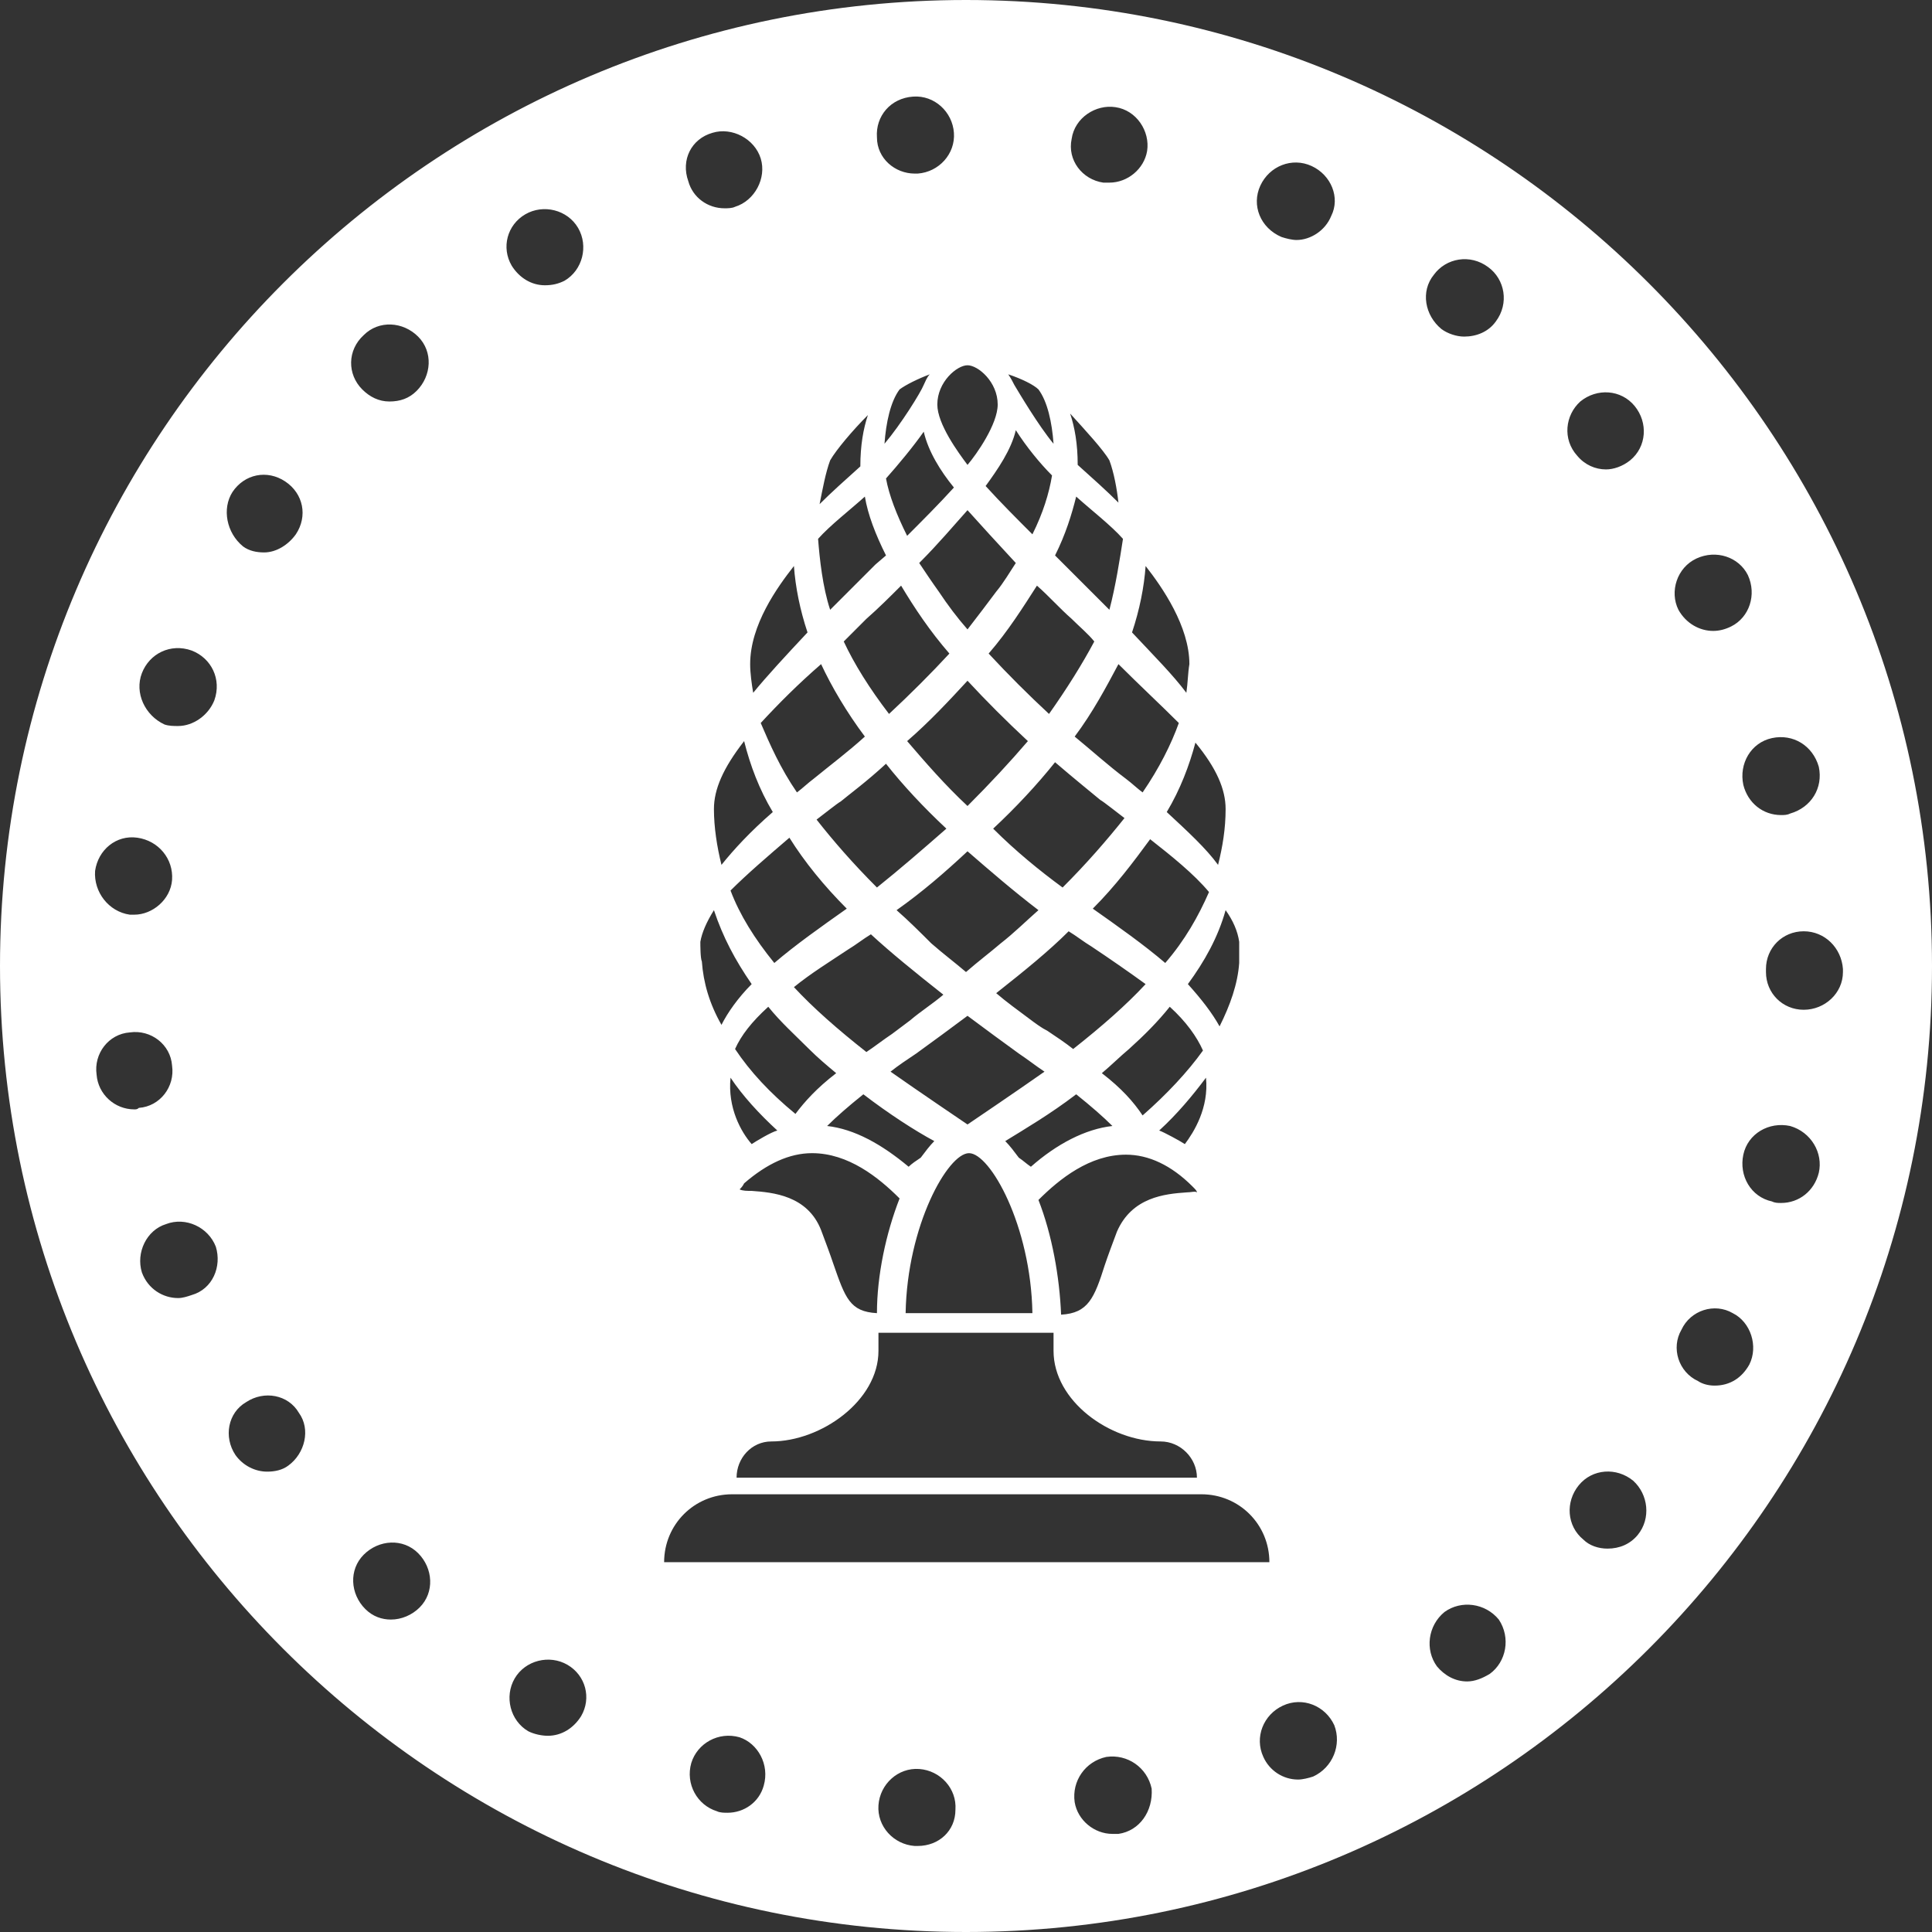<svg id="pinecone-white" xmlns="http://www.w3.org/2000/svg" width="128" height="128" viewBox="0 0 128 128"><rect x="0" y="0" width="128" height="128" fill="#333333" stroke="none"/><style>.st0{fill:#FFFFFF;}</style><path class="st0" d="M64 0C28.7 0 0 28.7 0 64s28.7 64 64 64 64-28.7 64-64S99.3 0 64 0zm19.5 12.3c.6-1.3 2.1-1.9 3.4-1.3 1.3.6 1.9 2.1 1.3 3.3-.4 1-1.4 1.6-2.3 1.6-.3 0-.7-.1-1-.2-1.4-.6-2-2.1-1.4-3.4zM46.4 62.4c.1-.6.4-1.3.9-2.1.6 1.8 1.4 3.3 2.5 4.9-.9.9-1.6 1.9-2 2.7-.8-1.4-1.2-2.8-1.3-4.2-.1-.2-.1-1.1-.1-1.3zm14.8-33.8c.3 1.3 1.1 2.6 2 3.7-1 1.1-2.1 2.2-3.1 3.2-.7-1.4-1.2-2.7-1.4-3.8.8-.9 1.8-2.1 2.5-3.1zm-2.6.8c.1-1.4.4-2.8 1-3.6.4-.3 1.2-.7 2-1-.2.2-.3.5-.4.7-.2.5-1.5 2.6-2.6 3.9zm3.9 36.5c-.7.6-1.5 1.1-2.2 1.7l-1.2.9c-.6.4-1.1.8-1.7 1.2-1.9-1.5-3.5-2.9-4.8-4.3 1.1-.9 2.4-1.7 3.6-2.5.5-.3 1-.7 1.5-1 1.3 1.2 2.9 2.5 4.8 4zm-3.1-5.6c1.7-1.2 3.2-2.5 4.7-3.9 1.5 1.3 3 2.6 4.7 3.9-.8.7-1.6 1.5-2.5 2.2-.7.6-1.5 1.2-2.3 1.9-.7-.6-1.5-1.2-2.3-1.9-.7-.7-1.5-1.5-2.3-2.2zm1.3 9.5c1.1-.8 2.2-1.6 3.4-2.5 1.2.9 2.3 1.7 3.4 2.5.6.4 1.1.8 1.7 1.2-1.7 1.2-5.1 3.5-5.1 3.5S60.7 72.2 59 71c.5-.4 1.1-.8 1.7-1.2zm7.5-2.3c-.8-.6-1.5-1.1-2.2-1.7 1.9-1.5 3.5-2.8 4.8-4.1.5.3 1 .7 1.5 1 1.2.8 2.5 1.7 3.6 2.5-1.3 1.4-2.9 2.8-4.8 4.3-.5-.4-1.1-.8-1.7-1.2-.4-.2-.8-.5-1.2-.8zm2.2-8.7c-1.5-1.1-3.1-2.4-4.6-3.9 1.5-1.4 2.9-2.9 4.1-4.4 1.4 1.2 2.4 2 3 2.5.2.1 1.2.9 1.6 1.2-1.2 1.5-2.5 3-4.1 4.6zm-6.3-5.4c-1.5-1.4-2.8-2.9-4-4.3 1.5-1.3 2.8-2.7 4-4 1.2 1.3 2.6 2.7 4 4-1.2 1.4-2.5 2.8-4 4.3zm-1.4 1.5c-1.6 1.4-3.1 2.7-4.6 3.9-1.6-1.6-2.9-3.1-4-4.5.4-.3 1.4-1.1 1.6-1.2.6-.5 1.7-1.3 3-2.5 1.1 1.4 2.5 2.9 4 4.3zm-6.6 5.3c-1.7 1.2-3.4 2.4-4.8 3.6-1.3-1.6-2.3-3.2-2.9-4.8 1.1-1.1 2.5-2.3 3.9-3.5 1 1.6 2.3 3.2 3.8 4.7zm-5.2 6.5c.8 1 1.8 1.9 2.7 2.8.6.6 1.2 1.1 1.8 1.6-1.3 1-2.1 1.9-2.7 2.7-1.7-1.4-3-2.8-4-4.3.4-.9 1.1-1.8 2.2-2.8zm2.9 9.7c2.4 0 4.4 1.6 5.8 3-.9 2.3-1.5 5.1-1.5 7.6-1.8-.1-2.1-1-2.9-3.3-.2-.6-.5-1.4-.8-2.2-.9-2.3-3.2-2.5-4.6-2.6-.3 0-.6 0-.8-.1.1-.1.2-.2.3-.4 1.5-1.3 3-2 4.5-2zm1-1.8c.6-.6 1.4-1.3 2.4-2.1 1.7 1.3 3.4 2.4 4.7 3.1-.3.3-.6.7-.9 1.1-.3.2-.6.4-.8.6-1.8-1.5-3.6-2.5-5.4-2.7zm9.4 1.8c1.4 0 4.1 4.8 4.2 10.6H60c.1-5.8 2.8-10.6 4.2-10.6zm4.1.9c-.3-.2-.5-.4-.8-.6-.3-.4-.6-.8-.9-1.1 1.3-.8 3-1.8 4.7-3.1 1 .8 1.8 1.5 2.4 2.1-1.8.2-3.7 1.2-5.4 2.7zm4.7-6.2c.6-.5 1.2-1.1 1.8-1.6 1-.9 1.9-1.8 2.7-2.8 1.1 1 1.8 2 2.2 2.9-1 1.4-2.4 2.9-4 4.3-.6-.9-1.4-1.8-2.7-2.8zm4.2-7.3c-1.4-1.2-3.1-2.4-4.8-3.6 1.5-1.5 2.7-3.1 3.8-4.6 1.4 1.1 2.9 2.3 3.9 3.5-.7 1.6-1.6 3.2-2.9 4.7zm-1.5-11.3c-.4-.3-.7-.6-1.1-.9-1.2-.9-2.3-1.9-3.4-2.8 1.2-1.6 2.1-3.3 2.9-4.8 1.4 1.4 2.8 2.7 4 3.9-.5 1.4-1.3 3-2.4 4.6zm-2.2-12.1l-3-3-.6-.6c.7-1.4 1.1-2.7 1.4-3.9 1 .9 2.3 1.9 3.1 2.8-.2 1.3-.5 3.2-.9 4.7zM71 41c.5.5 1.1 1 1.5 1.5-.8 1.5-1.8 3.1-3 4.8-1.4-1.3-2.7-2.6-4-4 1.3-1.5 2.3-3.1 3.2-4.5.8.7 1.5 1.5 2.3 2.2zm-2.6-5.6c-1-1-2.1-2.1-3.1-3.2.8-1.1 1.7-2.4 2-3.7.7 1.1 1.6 2.2 2.4 3-.2 1.2-.6 2.5-1.3 3.9zm-1.1 1.9c-.4.6-.8 1.3-1.3 1.9-.6.8-1.2 1.6-1.9 2.5-.7-.8-1.3-1.6-1.9-2.5-.5-.7-.9-1.3-1.3-1.9 1.3-1.3 2.3-2.5 3.2-3.5.9 1 1.9 2.1 3.2 3.5zm-7.6 1.5c.9 1.5 1.9 3 3.2 4.5-1.2 1.3-2.6 2.7-4 4-1.3-1.7-2.3-3.3-3-4.8l1.5-1.5c.8-.7 1.6-1.5 2.3-2.2zm-2.4 10c-1.1 1-2.3 1.9-3.4 2.8-.4.3-.7.6-1.1.9-1.1-1.6-1.8-3.2-2.4-4.6 1.2-1.3 2.5-2.6 4-3.9.7 1.5 1.7 3.2 2.9 4.8zm-6.1 5c-1.5 1.3-2.6 2.5-3.4 3.5-.3-1.2-.5-2.5-.5-3.7 0-1.3.6-2.7 2-4.5.4 1.6 1 3.2 1.9 4.7zm-2.8 17.6c.8 1.2 1.9 2.4 3.1 3.5-.4.1-1.4.7-1.7.9-.7-.8-1.6-2.4-1.4-4.4zm2.7 24.1c3.3 0 7.1-2.7 7.1-6v-1.2h11.6v1.2c0 3.3 3.7 6 7.1 6 1.3 0 2.4 1.1 2.4 2.4H48.8c0-1.3 1-2.4 2.3-2.4zM78.6 79c-1.4.1-3.6.3-4.6 2.6-.3.8-.6 1.6-.8 2.2-.7 2.2-1.1 3.2-2.9 3.3-.1-2.5-.6-5.3-1.5-7.6 1.4-1.4 3.4-3 5.8-3 1.5 0 3 .7 4.4 2.1.2.2.3.3.3.4-.1-.1-.4 0-.7 0zm-.1-3.2c-.3-.2-1.4-.8-1.7-.9 1.2-1.1 2.2-2.3 3.1-3.5.2 2-.8 3.6-1.4 4.4zm.2-10.6c1.1-1.5 2-3.1 2.5-4.9.5.7.8 1.4.9 2.1v1.4c-.1 1.4-.6 2.8-1.3 4.2-.5-.9-1.2-1.8-2.1-2.8zm2.5-11.6c0 1.3-.2 2.5-.5 3.7-.8-1.1-2-2.2-3.4-3.5.9-1.5 1.5-3.1 1.9-4.6 1.4 1.7 2 3.1 2 4.4zm-2.6-7.7c-.9-1.2-2.1-2.4-3.6-4 .5-1.5.8-3 .9-4.4 1.1 1.4 2.9 4 2.9 6.5-.1.6-.1 1.2-.2 1.9zM71 9.2c.2-1.4 1.6-2.3 2.9-2.1 1.4.2 2.3 1.6 2.1 2.9-.2 1.2-1.3 2.1-2.5 2.1h-.4c-1.4-.2-2.4-1.5-2.1-2.9zm2.5 21.3c.3.8.5 1.9.6 2.8-.8-.8-1.7-1.6-2.7-2.5 0-1.4-.2-2.5-.5-3.4 1 1.1 2.2 2.4 2.6 3.1zm-4.7-4.7c.6.8.9 2.2 1 3.6-1-1.2-2.3-3.4-2.6-3.9-.1-.2-.2-.4-.4-.7.9.3 1.7.7 2 1zm-4.7-1.6c.7 0 2 1.1 2 2.6 0 1.3-1.4 3.3-2 4-.6-.8-2-2.7-2-4 0-1.5 1.3-2.6 2-2.6zM60.5 6.4c1.4-.1 2.6 1 2.7 2.4.1 1.4-1 2.6-2.4 2.7h-.2c-1.3 0-2.5-1-2.5-2.4-.1-1.4.9-2.6 2.4-2.7zM55 30.5c.4-.7 1.5-2 2.5-3-.3.9-.5 2-.5 3.4-1 .9-1.9 1.7-2.7 2.5.2-1 .4-2.1.7-2.9zm2.3 2.4c.2 1.2.7 2.5 1.4 3.9l-.7.6-3 3c-.5-1.5-.7-3.4-.8-4.7.8-.9 2.1-1.9 3.1-2.8zm-3.8 9c-1.5 1.6-2.7 2.9-3.6 4-.1-.6-.2-1.3-.2-1.9 0-2.6 1.8-5.1 2.9-6.5.1 1.4.4 2.9.9 4.4zM47.2 8.8c1.3-.4 2.8.4 3.2 1.7.4 1.3-.4 2.8-1.7 3.2-.2.1-.5.1-.7.1-1.1 0-2.1-.7-2.4-1.8-.5-1.4.2-2.8 1.6-3.2zM9.4 44.6c.5-1.3 1.9-2 3.3-1.5 1.3.5 2 1.9 1.5 3.3-.4 1-1.4 1.7-2.4 1.7-.3 0-.6 0-.9-.1-1.3-.6-2-2.1-1.5-3.4zM6.3 57.7c.2-1.4 1.4-2.4 2.8-2.2 1.4.2 2.4 1.4 2.3 2.8-.1 1.3-1.3 2.3-2.5 2.3h-.3c-1.4-.2-2.4-1.5-2.3-2.9zm2.6 15.8c-1.3 0-2.4-1-2.5-2.3-.2-1.4.8-2.7 2.2-2.8 1.4-.2 2.7.8 2.8 2.2.2 1.4-.8 2.7-2.2 2.8-.1.1-.2.1-.3.1zm3.8 12.3c-.3.1-.6.2-.9.2-1 0-2-.6-2.4-1.7-.4-1.3.3-2.8 1.6-3.2 1.3-.5 2.8.2 3.3 1.5.4 1.3-.2 2.8-1.6 3.2zm2.7-53.2c.8-1.2 2.3-1.5 3.5-.7 1.2.8 1.5 2.3.7 3.5-.5.7-1.3 1.2-2.1 1.2-.5 0-1-.1-1.4-.4-1.1-.9-1.4-2.5-.7-3.6zm3.7 64.5c-.4.3-.9.4-1.4.4-.8 0-1.6-.4-2.1-1.1-.8-1.2-.5-2.8.7-3.5 1.2-.8 2.8-.5 3.5.7.8 1.1.4 2.7-.7 3.5zm5-74.9c1-1 2.6-.9 3.6.1s.9 2.6-.1 3.6c-.5.5-1.1.7-1.8.7s-1.3-.3-1.8-.8c-1-1-1-2.6.1-3.6zm3.7 84.3c-.5.5-1.2.8-1.9.8-.6 0-1.2-.2-1.7-.7-1-1-1.1-2.6-.1-3.6s2.6-1.1 3.6-.1 1.1 2.6.1 3.6zm7-92.3c1.2-.7 2.8-.3 3.5.9.7 1.2.3 2.8-.9 3.5-.4.2-.8.3-1.3.3-.9 0-1.7-.5-2.2-1.3-.7-1.2-.3-2.7.9-3.4zm3.7 99.5c-.5.8-1.3 1.3-2.2 1.3-.4 0-.9-.1-1.3-.3-1.2-.7-1.6-2.3-.9-3.5.7-1.2 2.3-1.6 3.5-.9 1.2.7 1.6 2.2.9 3.4zm12.1 4.6c-.3 1.1-1.3 1.8-2.4 1.8-.2 0-.5 0-.7-.1-1.3-.4-2.1-1.8-1.7-3.2.4-1.3 1.8-2.1 3.2-1.7 1.2.4 2 1.8 1.6 3.2zm10.2 4h-.2c-1.4-.1-2.5-1.3-2.4-2.7.1-1.4 1.3-2.5 2.7-2.4 1.4.1 2.5 1.3 2.4 2.7 0 1.4-1.1 2.4-2.5 2.4zM44 103.5c0-2.5 2-4.5 4.5-4.5h31.1c2.5 0 4.5 2 4.5 4.5H44zm30.1 18h-.4c-1.2 0-2.3-.9-2.5-2.1-.2-1.4.7-2.7 2.1-3 1.4-.2 2.7.7 3 2.1.1 1.5-.8 2.8-2.2 3zm12.9-3.8c-.3.1-.7.2-1 .2-1 0-1.9-.6-2.3-1.5-.6-1.3 0-2.8 1.3-3.4 1.3-.6 2.8 0 3.4 1.3.5 1.3-.1 2.8-1.4 3.4zm8-99.5c.8-1.1 2.4-1.4 3.6-.5 1.1.8 1.4 2.4.5 3.6-.5.7-1.3 1-2.1 1-.5 0-1.1-.2-1.5-.5-1.1-.9-1.4-2.5-.5-3.6zm3.7 92.7c-.5.3-1 .5-1.5.5-.8 0-1.5-.4-2-1-.8-1.1-.6-2.7.5-3.6 1.1-.8 2.7-.6 3.6.5.8 1.2.5 2.8-.6 3.6zm6-84.3c1.1-.9 2.7-.8 3.6.3.9 1.1.8 2.7-.3 3.6-.5.4-1.1.6-1.6.6-.7 0-1.4-.3-1.9-.9-1-1.1-.8-2.7.2-3.6zm3.8 75.1c-.5.6-1.2.9-2 .9-.6 0-1.2-.2-1.6-.6-1.1-.9-1.2-2.5-.3-3.6.9-1.1 2.5-1.2 3.6-.3 1 .9 1.2 2.5.3 3.6zm8.9-52.8c1.4-.3 2.7.5 3.1 1.9.3 1.4-.5 2.7-1.9 3.1-.2.1-.4.1-.6.1-1.2 0-2.2-.8-2.5-2-.3-1.4.5-2.8 1.9-3.1zm-5-11.9c1.3-.6 2.8-.1 3.4 1.1.6 1.3.1 2.8-1.1 3.4-.4.2-.8.3-1.2.3-.9 0-1.8-.5-2.3-1.4-.6-1.2-.1-2.8 1.2-3.4zm3.5 53.4c-.5.9-1.3 1.4-2.3 1.4-.4 0-.8-.1-1.1-.3-1.3-.6-1.8-2.2-1.1-3.4.6-1.3 2.2-1.8 3.4-1.1 1.2.6 1.7 2.2 1.1 3.4zm4.6-12.7c-.3 1.2-1.3 2-2.5 2-.2 0-.4 0-.6-.1-1.4-.3-2.2-1.7-1.9-3.1.3-1.4 1.7-2.2 3.1-1.9 1.4.4 2.2 1.8 1.9 3.1zm-1-10.8c-1.4 0-2.5-1.1-2.5-2.5v-.1-.1c0-1.4 1.1-2.5 2.5-2.5s2.5 1.1 2.6 2.5v.2c0 1.4-1.2 2.5-2.6 2.5z"/></svg>